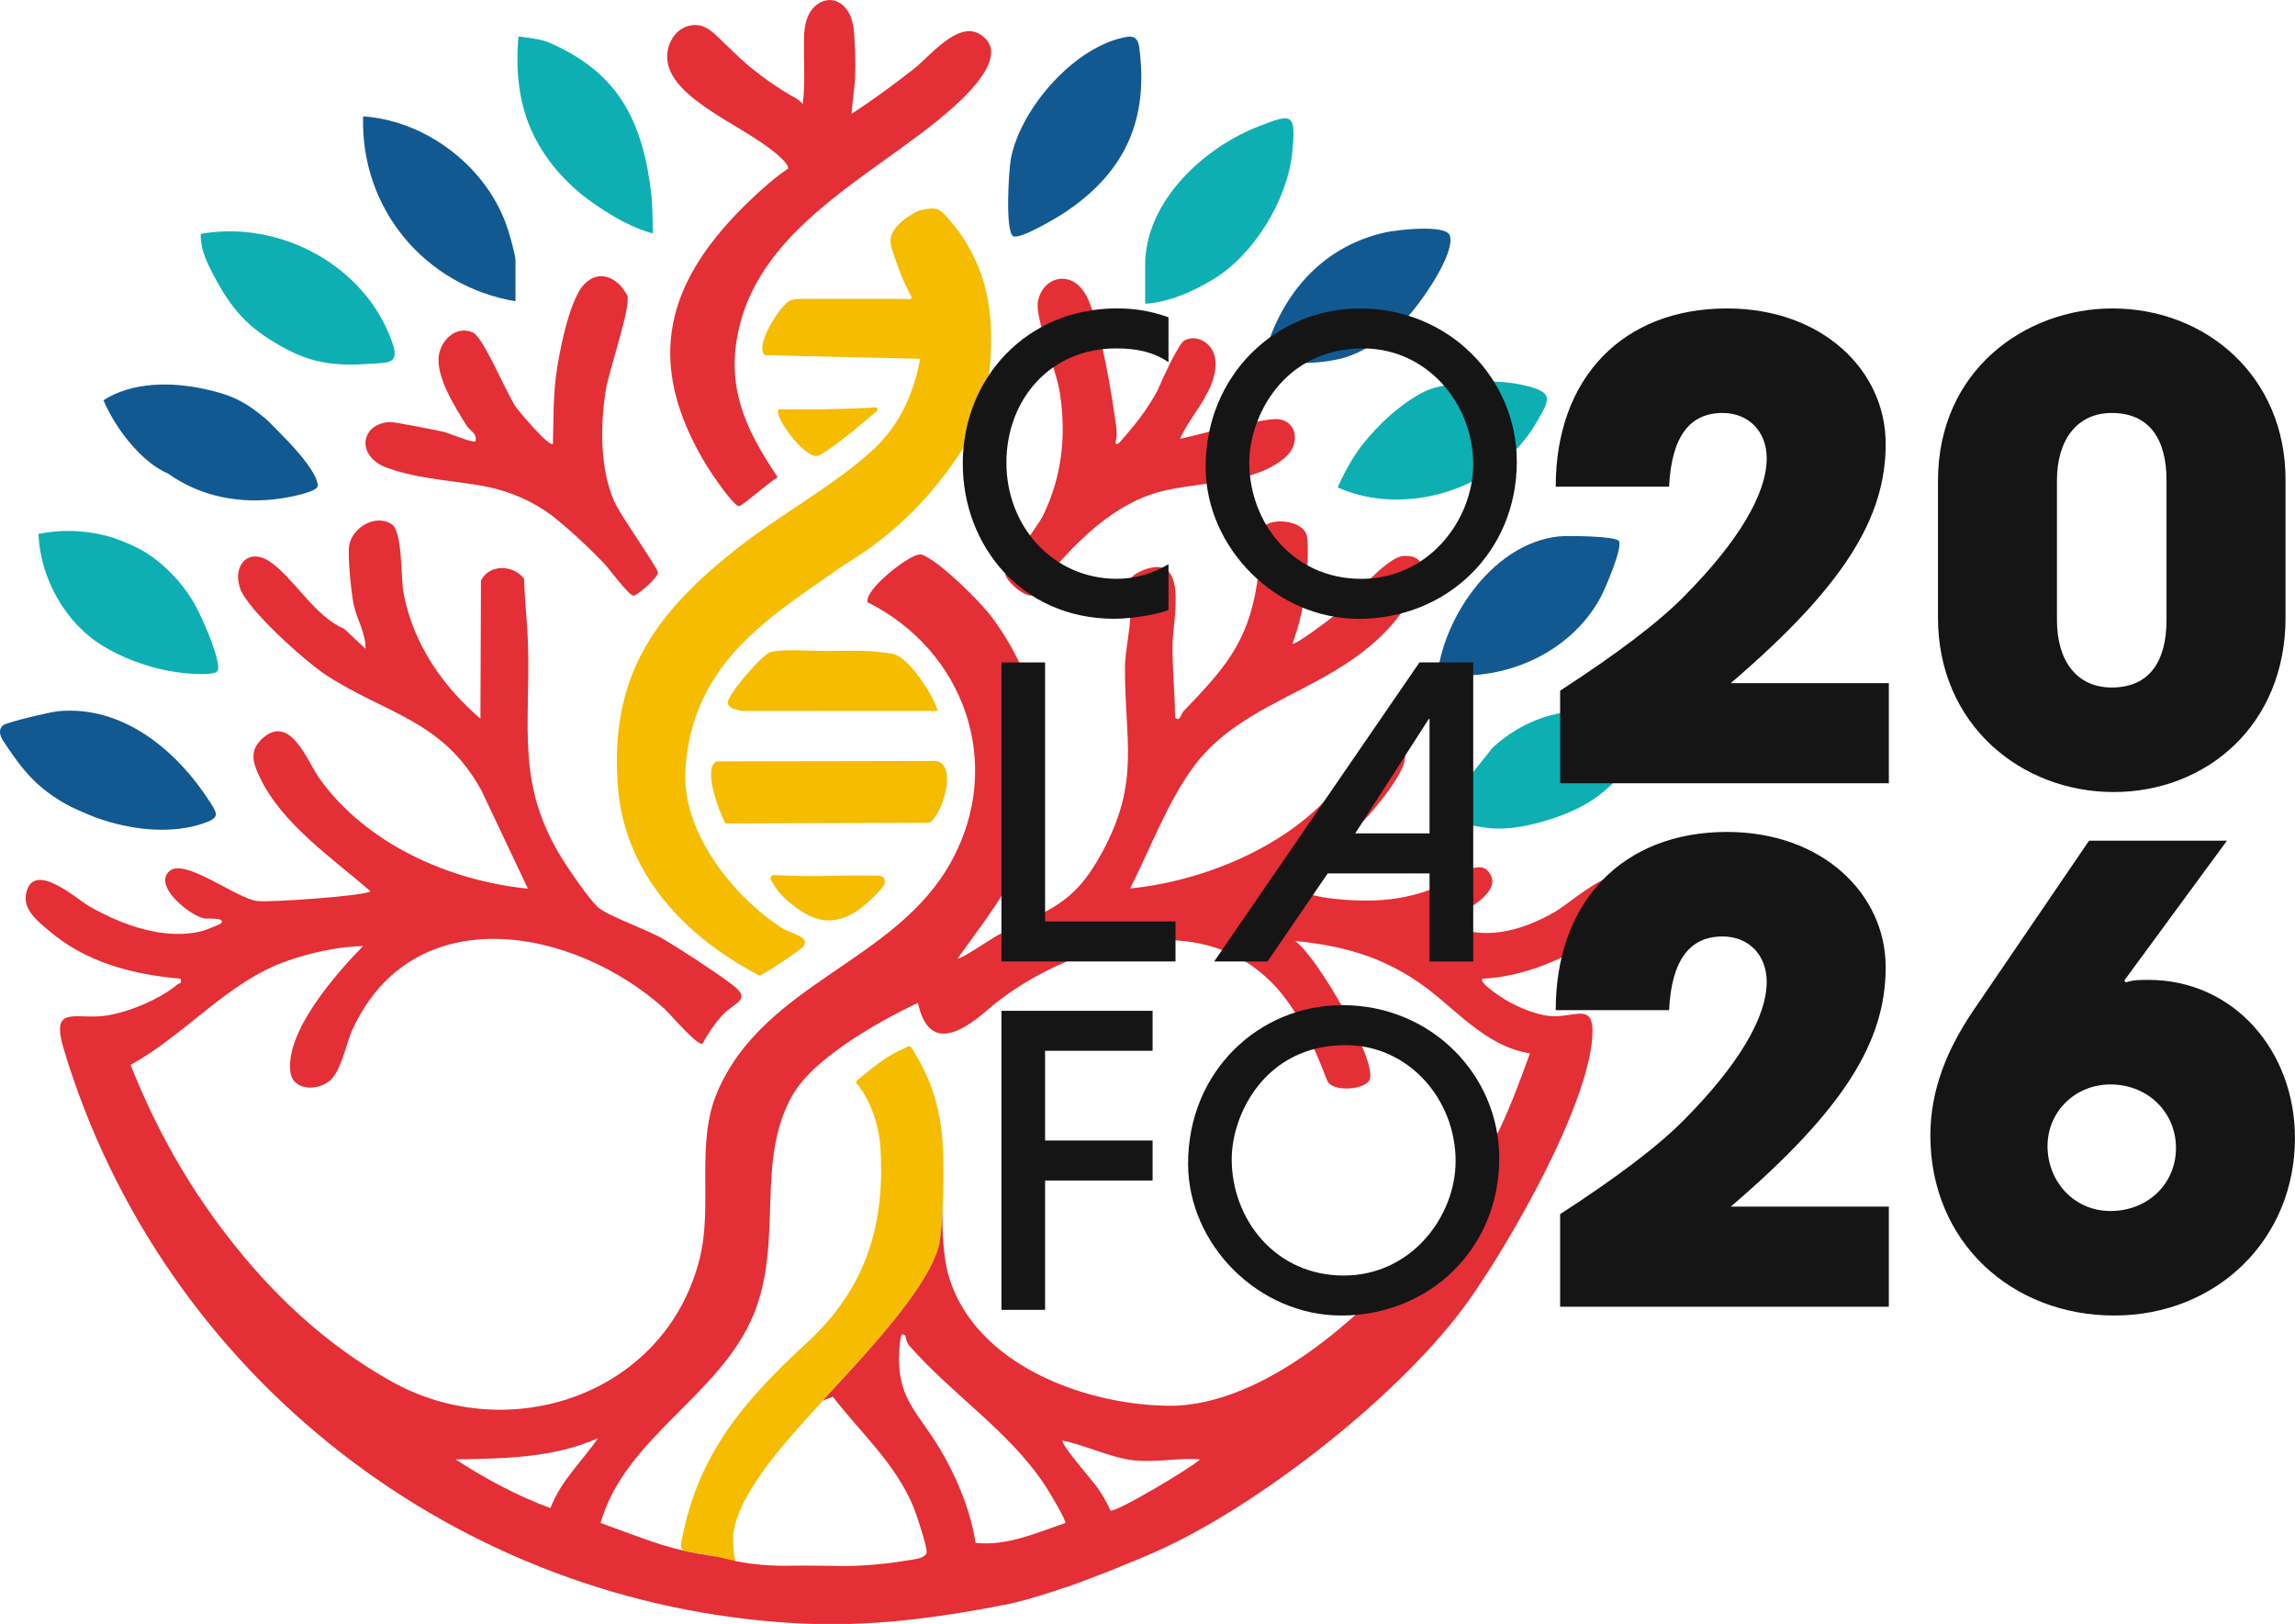 <svg xmlns="http://www.w3.org/2000/svg" id="Camada_2" data-name="Camada 2" viewBox="0 0 509.62 360.6"><defs><style>      .cls-1 {        fill: #0eafb2;      }      .cls-2 {        fill: #e32f35;      }      .cls-3 {        fill: #125991;      }      .cls-4 {        fill: #f5bc00;      }      .cls-5 {        fill: #151515;      }    </style></defs><g id="Camada_1-2" data-name="Camada 1"><g><g><g><path class="cls-3" d="M250.27,8.19c-11.47,1.89-23.6,15.76-25.78,26.96-.51,2.61-1.3,16.09.45,17.27,1.36.93,9.63-4.01,11.22-5.05,12.75-8.38,18.63-19.45,17.02-35.12-.23-2.25-.27-4.5-2.91-4.07Z"></path><path class="cls-3" d="M12.74,157.95c-1.63.16-11.17,2.39-12.04,3.09-1.01.82-.78,2.03-.25,3.05.16.31.37.56.56.85.21.33.42.66.64.99.43.64.87,1.28,1.32,1.9,1.1,1.52,2.24,3.03,3.52,4.4.33.36.67.71,1.02,1.05,1.27,1.24,2.64,2.38,4.1,3.39,1.95,1.35,4.04,2.52,6.24,3.43,1.02.43,2,.9,3.05,1.29,1.18.44,2.38.83,3.6,1.18,1.84.52,3.72.93,5.62,1.22,1.86.28,3.73.44,5.61.45,1.8.01,3.61-.11,5.39-.4,1.69-.28,3.36-.72,4.95-1.35.02,0,.05-.02.07-.03,2.62-1.06,1.97-2.04.57-4.24-7.3-11.45-19.37-21.74-33.96-20.28Z"></path><path class="cls-3" d="M80.63,25.84c-.61,20.47,13.71,37.66,33.84,41.06v-9.15c0-1.07-1.23-5.34-1.65-6.68-4.31-13.69-17.93-24.28-32.2-25.23Z"></path><path class="cls-3" d="M359.47,120.12c-.79-1.12-11.41-1.2-13.29-1.01-14.11,1.43-25.22,17.09-26.96,30.42,13.94,2.28,29.28-4.15,36.15-16.79.99-1.81,5.07-11.24,4.1-12.62Z"></path><path class="cls-3" d="M321.93,52.27c-.86-2.52-11.95-1.21-14.39-.65-14.66,3.33-23.59,14.56-27.17,28.59,5.58.57,12.4.76,17.87-.71,4.76-1.28,10.68-5.41,14.11-8.91,2.91-2.97,10.95-14.32,9.58-18.32Z"></path><path class="cls-3" d="M63.99,97.97s-.07-.05-.11-.06c-.6-.63-1.13-1.18-1.56-1.6-.9-.9-2.52-2.65-3.33-3.33-4.75-3.99-7.89-5.4-13.87-6.66-7.24-1.53-15.75-1.53-22.15,2.55,2.57,6.08,8.27,13.69,14.38,16.31,7.36,5.23,16.28,6.83,25.18,5.48,1.42-.22,8.18-1.37,8.05-2.89-.23-2.61-3.9-6.9-6.54-9.7-.01-.05-.03-.09-.05-.11Z"></path></g><g><path class="cls-1" d="M329.75,105.35c1.5-.92,2.94-1.95,4.29-3.08,1.34-1.13,2.6-2.36,3.74-3.68,1.14-1.32,2.16-2.73,3.06-4.22,3.55-5.94,4.34-7.3-2.74-8.89-1.42-.32-2.87-.51-4.32-.63-1.86-.15-3.74-.18-5.6-.1-1.94.08-3.89.27-5.81.58-.19.03-.37.06-.56.1-1.39.25-2.78.45-4.12.95-2.06.76-3.94,1.93-5.71,3.21-.05.04-.11.08-.16.12-.02.01-.04.03-.05.04-1.82,1.34-3.54,2.81-5.14,4.4-1.61,1.59-3.1,3.29-4.47,5.08-1.3,1.71-2.41,3.59-3.42,5.49-.57,1.07-1.1,2.16-1.6,3.27-.08.17-.13.2.02.29.08.05.19.09.29.13.2.09.4.17.6.25.4.16.81.32,1.22.46,1.64.58,3.33,1.02,5.05,1.31,1.72.3,3.47.46,5.22.49,1.76.03,3.53-.08,5.28-.3,1.76-.23,3.5-.58,5.21-1.06,1.71-.47,3.39-1.06,5.02-1.77,1.63-.7,3.21-1.52,4.72-2.45Z"></path><path class="cls-1" d="M121.46,9.26c-2-.66-4.25-.89-6.35-1.16-.61,7.6,0,14.89,3.36,21.86,3.17,6.48,8.27,11.89,14.27,15.84,1.88,1.23,3.73,2.44,5.74,3.46,1.08.55,2.19,1.06,3.32,1.52.98.4,2.17.8,3.18,1.04-.03-2.78-.1-5.56-.3-8.34-1.91-16.53-7.24-27.49-23.22-34.22Z"></path><path class="cls-1" d="M44.58,51.93c-.14,3.75,1.83,7.34,3.58,10.54,4.05,7.36,8.02,11.11,15.45,15.06,6.12,3.26,11.5,3.76,18.42,3.26,4.13-.3,6.75.14,5.12-4.61-5.88-17.14-24.93-27.4-42.58-24.25Z"></path><path class="cls-1" d="M279.52,28.05c-12.23,4.71-25.23,16.7-25.23,30.8v8.6c5.33-.35,10.4-2.63,14.94-5.32,9.1-5.39,16.67-17.68,17.73-28.32.89-8.94-.12-8.59-7.44-5.77Z"></path><path class="cls-1" d="M365.44,160.2c-1.51-.92-7.9-2.18-9.87-2.33-9.17-.7-17.33,1.93-24.1,8.12l-5.05,6.32c-.18.19-.37.37-.55.55-.07.06-.13.13-.19.21-1.43,1.61-4.76,6.62-4.21,8.31.43,1.31,8.58,2.52,10.2,2.59,3.32.15,6.67-.42,9.87-1.26,3.35-.88,6.69-2.09,9.75-3.71,1.75-.92,3.4-2.02,4.91-3.3.62-.53,1.22-1.1,1.82-1.66.71-.67,1.42-1.34,2.1-2.04,2.29-2.34,4.5-5.04,5.9-8.02.62-1.33.85-2.89-.57-3.78Z"></path><path class="cls-1" d="M47.06,142.72c-.51-1.4-1.08-2.78-1.68-4.14-.51-1.17-1.04-2.32-1.63-3.45-.4-.77-.83-1.53-1.3-2.27-1.12-1.77-2.41-3.43-3.84-4.96-1.43-1.53-3-2.93-4.69-4.16-1.99-1.47-4.19-2.55-6.48-3.47-.24-.1-.48-.19-.73-.28-1.09-.42-2.2-.8-3.34-1.08-4.96-1.23-9.79-1.34-14.83-.37.38,9.84,5.95,19.87,14.39,24.94,5.8,3.48,12.87,5.72,19.67,6.12,1.19.07,5.03.27,5.62-.54.45-.62.16-1.73.02-2.4-.28-1.34-.72-2.64-1.19-3.92Z"></path></g><g><path class="cls-4" d="M218.82,63.98c-1.06-4.04-2.79-7.9-5.1-11.38-1.16-1.74-2.46-3.38-3.9-4.89-.7-.73-1.32-1.29-2.37-1.39-.94-.1-1.89.11-2.82.28-.66.13-1.14.41-1.72.74-1.33.76-2.6,1.65-3.63,2.8-1.01,1.12-1.67,2.25-1.51,3.81.09.88.38,1.72.67,2.55.55,1.59,1.13,3.17,1.73,4.74.58,1.52,1.39,2.97,2.11,4.43.09.18.17.41.07.58,0,.01-.02.03-.03.04-.11.13-.31.13-.48.13-.77-.03-1.53-.06-2.29-.06h-21.56c-.79,0-2.11.1-2.79.5-2.14,1.29-7.86,10.23-5.29,12.01l34.43.8c-1.51,7.91-4.59,14.78-10.53,20.25-8.45,7.78-20.62,14.39-29.91,21.69-18.4,14.44-28.64,28.44-26.68,53.2,1.53,19.31,15.06,33.33,31.43,41.81.57.05,8.99-5.59,9.6-6.3,2-2.32-2.65-2.98-4.6-4.24-11.01-7.14-22.3-21.42-21.45-35.13.12-2.13.4-4.25.81-6.34.73-3.63,1.93-7.16,3.6-10.46,1.57-3.1,3.55-5.97,5.8-8.61,2.26-2.64,4.78-5.04,7.43-7.28,1.23-1.03,2.48-2.04,3.76-3.01,4.06-3.1,8.31-5.96,12.5-8.89,1.98-1.38,4.06-2.57,6.04-3.96,1.98-1.38,3.9-2.86,5.75-4.43,3.26-2.76,6.29-5.78,9.05-9.04,1.38-1.63,2.7-3.31,3.94-5.04,1.23-1.71,2.52-3.48,3.5-5.35,2.2-4.2,4.01-8.48,4.89-13.17.4-2.12.62-4.27.72-6.42.23-4.98.08-10.12-1.2-14.96Z"></path><path class="cls-4" d="M207.93,168.97l-48.72.09c-3.36,1.13.58,11.6,1.9,13.79l45.11-.15c2.55-.71,6.78-12.65,1.71-13.73Z"></path><path class="cls-4" d="M208.24,157.88c-.97-3.54-6.35-11.82-9.82-12.64-1.17-.28-4.67-.65-5.96-.69-3.15-.09-6.35,0-9.44,0-2.99,0-9.54-.48-11.98.27-1.94.6-9.4,9.41-9.42,11.14-.02,1.4,2.11,1.65,3.15,1.9l43.48.02Z"></path><path class="cls-4" d="M190.13,202.37c1.82-1.18,3.38-2.7,4.89-4.25.5-.51,1.09-1.14,1.36-1.81.16-.41.18-.91-.07-1.27,0-.23-.64-.5-.81-.54-.39-.1-.86-.05-1.26-.06-.94-.02-1.87-.03-2.81-.04-1.85-.02-3.69.01-5.54.05-2.6.05-5.2.11-7.8.07-.54,0-4.29-.11-6.27-.21-.53-.03-.9.54-.65,1.01.56,1.06,1.19,2.07,2,3,1.37,1.57,3.12,2.94,4.86,4.06,1.8,1.16,3.84,1.99,6,1.99,2.17,0,4.27-.82,6.09-1.99Z"></path><path class="cls-4" d="M183.28,100.29c1.88-1.22,3.62-2.64,5.41-3.98,1.03-.78,1.99-1.67,2.98-2.5.5-.42.99-.83,1.49-1.25.26-.22.52-.43.77-.65.09-.08.66-.45.66-.55.13-.11.27-.23.29-.4.02-.14-.03-.27-.13-.36-.33-.31-1.22-.07-1.64-.05-.56.03-1.14.05-1.68.07-1.45.06-2.89.12-4.34.16-2.61.08-5.22.12-7.83.13-1.31,0-2.61,0-3.92-.02-.65,0-1.31,0-1.96-.03-.49-.01-.73.2-.65.72.37,2.56,5.88,9.81,8.62,9.67.67-.03,1.4-.62,1.93-.97Z"></path><path class="cls-4" d="M208.65,248.33c-.37-2.11-.9-4.19-1.59-6.21-.7-2.04-1.57-4.02-2.58-5.93-.6-1.13-1.27-2.22-1.92-3.32-.11-.18-.22-.37-.41-.47-.19-.1-.42-.08-.62,0-.22.09-.4.24-.61.33-.27.12-.55.24-.82.36-.57.27-1.14.55-1.69.86-1.02.58-2.01,1.21-2.96,1.89-.95.67-1.86,1.39-2.76,2.12-.77.63-1.54,1.27-2.31,1.9-.09.07-.17.14-.22.24-.12.25.06.55.26.74.33.31.53.64.78,1.01.31.45.6.92.87,1.39.55.96,1.04,1.96,1.46,2.99.84,2.05,1.42,4.21,1.74,6.4.1.68.17,1.36.22,2.05,1.13,17.52-3.3,31.51-16.37,43.53-13.6,12.52-23.96,24.34-27.66,43.4-.19.99-.55,1.74.2,2.66.07.09.5.12.62.14.24.05.49.11.73.16.47.1.94.19,1.41.27.94.17,1.89.33,2.83.48,1.75.29,6.21,1.76,6,1.25-.14-.34-.51-3.48-.47-5.16.03-1.47.41-2.91.88-4.29.82-2.41,2.02-4.68,3.36-6.84,1.47-2.38,3.12-4.64,4.85-6.84,1.7-2.15,3.48-4.24,5.3-6.29,1.55-1.75,3.14-3.48,4.71-5.22.29-.32.57-.63.86-.95,7.1-7.95,24.77-25.75,26.04-35.83.69-5.45.84-14.55.59-20.21-.1-2.23-.32-4.45-.71-6.65Z"></path></g><g><path class="cls-2" d="M156.73,23.87c5,3.52,10.65,6.2,15.41,10.05.63.51,3.33,2.82,2.81,3.56-2.69,1.76-5.9,4.62-8.33,6.94-18.62,17.79-23.93,35.65-9.66,59.05.92,1.51,5.94,8.95,7.17,8.94.55,0,7.23-5.76,8.56-6.46-6.33-9.39-10.99-18.39-9.15-30.21,3.96-25.38,31.08-36.77,48.03-51.84,3.53-3.14,13.15-12.22,5.85-16.4-4.85-2.78-11.11,5.15-14.47,7.78-4.48,3.5-9.08,6.91-13.86,9.99.17-2.76.68-5.47.79-8.23.11-2.76.02-5.53-.13-8.28-.1-1.82-.23-3.68-.97-5.35s-2.19-3.13-4-3.37c-1.87-.25-3.74.89-4.78,2.48-1.04,1.58-1.37,3.52-1.44,5.41-.17,5.04.32,10.12-.3,15.14,0-.06-.9-.83-1.05-.94-.46-.37-1.08-.62-1.59-.92-2.98-1.76-5.83-3.73-8.52-5.9-2.65-2.13-4.98-4.53-7.43-6.86-1.2-1.14-2.47-2.32-4.07-2.74-1.55-.41-3.26,0-4.57.93-1.3.94-2.2,2.38-2.61,3.93-1.56,5.91,4.07,10.32,8.3,13.3Z"></path><path class="cls-2" d="M86.06,103.92c1.3.47,2.63.86,3.97,1.19,1.76.44,3.54.77,5.33,1.06,1.79.29,3.59.53,5.38.77,1.8.24,3.59.48,5.38.78.75.12,1.49.26,2.23.4,5.05,1.09,9.93,3.16,14.1,6.28,1.43,1.12,2.81,2.29,4.17,3.48,1.36,1.2,2.68,2.43,3.98,3.68,1.21,1.17,2.4,2.36,3.57,3.58,1.1,1.15,5.54,7.24,6.55,7.14,1.29-.44,5.38-4.06,5.38-5.18,0-.93-8.47-12.87-9.73-15.81-3.17-7.36-3.09-16.77-1.86-24.64.67-4.26,5.58-18.34,4.81-21.02-.1-.34-1.4-2.1-1.74-2.42-2.47-2.34-5.32-2.63-7.8-.14-3.43,3.45-5.75,15.79-6.37,20.82-.57,4.63-.5,9.95-.63,14.64-.71.95-7.65-7.3-8.22-8.14-2.16-3.15-7.17-15.46-9.53-16.54-3.5-1.61-6.8,1.33-7.51,4.67-1.03,4.82,3.58,11.99,6.17,16.09.7,1.11,2.31,1.6,1.9,3.36-.46.51-6.03-1.85-7.07-2.08-1.69-.38-11.02-2.24-11.99-2.18-6.48.36-7.63,7.65-.48,10.21Z"></path><path class="cls-2" d="M223.2,127.14c-.16,1.8,4.76,5.86,6.13,4.97,7.03-9.17,16.27-19.5,27.72-22.78,8.86-2.53,21.04-1.5,28.32-7.74,3.51-3,2.72-8.38-1.93-8.54-1.73-.06-8.19,1.33-10.4,1.75-3.67.7-7.31,1.9-10.98,2.61,2.35-5.5,8.81-11.35,7.73-18-.48-2.95-3.68-5.25-6.62-3.9-.66.3-1.12,1.18-1.48,1.76-1.24,1.99-2.23,4.14-3.24,6.25-.64,1.33-1.14,2.78-1.88,4.05-.75,1.29-1.54,2.54-2.39,3.77-1.65,2.39-3.53,4.57-5.44,6.76-.2.23-.81.83-.98.37-.02-.04-.03-.09-.03-.15-.02-.16.02-.31.06-.46.44-1.87-.03-3.75-.29-5.61-.34-2.47-.74-4.93-1.18-7.39-.48-2.7-1.01-5.4-1.62-8.07-.55-2.43-1.16-4.85-1.93-7.23-.54-1.65-1.12-3.4-2.12-4.85-3.44-5-9.48-2.83-10.2,2.51-.5,3.67,4.15,15.06,4.9,19.99,1.46,9.58.49,18.49-3.71,27.22-1.27,2.63-8.34,11.54-8.45,12.7Z"></path><path class="cls-2" d="M359.68,194.78c-3.17-1.44-11.33,5.94-14.45,7.73-7.47,4.29-16.39,6.79-24.36,2.26,2.83-1.77,12.2-5.93,10.25-10.25-2.09-4.63-7.37.23-9.69,1.38-8.52,4.23-16.93,4.68-26.3,3.54-3.23-.39-7.01-1.69-10.32-2.17l13.32-10.25c3.72-3.26,13.13-13.68,13.83-18.35.78-5.19-1.94-6.73-6.46-4.79-3.69,1.58-6.44,8.37-9.32,11.76-10.57,12.48-29.2,20.08-45.22,21.63,4.46-8.79,8.3-19.25,14.18-27.15,12.47-16.76,36.17-16.9,48.41-37.58,1.93-3.26,4.48-9.38-1.83-9.09-4.07.18-12.01,10.31-15.56,13.34-.83.71-8.67,6.62-9.14,6.12,1.24-3.52,2.22-7.17,2.7-10.88.35-2.66,1.17-11.53.33-13.51-1.34-3.2-8.19-3.56-9.61-1.31-.9,1.42-.92,9.87-1.34,12.53-2.06,13.19-7.53,19.03-16.26,28.15-.73.77-.76,2.52-1.91,1.4-.04-5.42-.6-10.69-.57-16.11.03-5.54,4.05-21.51-7.34-16.22-4.48,2.08-1.96,6.16-2.02,9.58-.06,3.51-1.17,8.09-1.19,11.63-.08,16.43,3.46,25.29-5.03,41.01-6.58,12.19-12.05,12.67-23.17,18.45-1.18.61-8.51,5.59-8.95,5.2,5.5-7.76,10.95-14.41,14.68-23.31,7.55-18.03,4.44-37.17-7.23-52.65-2.59-3.44-10.79-11.46-14.49-13.28-.77-.38-.88-.6-1.85-.39-2.47.52-11.74,7.64-11.13,10.52,21.52,10.74,30.46,35.92,18.64,57.5-12.31,22.49-41.51,26.88-51.98,51.21-4.94,11.49-.92,25.1-3.95,37.11-7.6,30.15-42.26,41.87-68.47,27.18-14.54-8.15-26.34-19.23-36.46-32.34-9.01-11.67-16-24.21-21.42-37.93,12.29-6.74,21.58-18.58,35.09-23.2,5.06-1.73,11.16-3.1,16.52-3.17-5.97,6.1-17.37,19.03-16.11,28.04.55,3.97,5.78,4.21,8.64,1.93,2.66-2.12,3.69-8.35,5.15-11.49,13.58-29.33,49.08-22.66,69.2-4.62,1.26,1.13,7.47,8.53,8.56,7.77,1.01-2.03,2.68-4.41,4.18-6.1,2.76-3.1,6.9-3.49,2.46-6.89-3.82-2.92-10.78-7.42-14.99-9.98-3.67-2.23-12.39-5.2-14.76-7.16-1.89-1.56-6.47-8.26-7.95-10.63-10.49-16.8-7.2-29.11-7.74-47.76-.14-4.85-.76-9.78-.86-14.66-2.39-3.16-7.69-3.35-9.59.38l-.12,30.68c-8.44-7.27-14.81-16.51-17.03-27.63-.74-3.68-.15-13.94-2.72-15.59-3.65-2.34-8.88.89-9.41,4.91-.32,2.44.46,10.26,1.01,12.93.66,3.19,2.72,6.39,2.63,9.85l-4.72-4.43c-6.62-2.76-11.26-11.46-16.63-14.99-4.62-3.04-8.22.85-6.51,5.96,1.58,4.75,14.57,16.32,19.04,19.25,13.35,8.74,26.1,10.01,34.64,25.83l10.25,21.65c-17.49-1.76-35.88-9.93-46.28-24.45-2.66-3.72-6.38-14.33-12.49-9.07-3.28,2.82-2.3,5.62-.7,8.94,4.93,10.23,16.14,17.91,24.51,25.14-.76,1.02-22.51,2.55-25.19,2.18-4.8-.66-16.09-9.69-19.48-6.62-3.63,3.28,4.48,9.82,7.81,10.52.36.07,5.15-.3,3.57,1.14-.15.14-3.39,1.44-3.74,1.54-8.45,2.32-18.09-1.23-25.41-5.4-2.74-1.56-12.35-10.33-14.01-2.95-.83,3.68,2.58,6.26,5.17,8.46,8.19,6.97,18.52,9.65,29.11,10.56.34,1.29-.31.93-.71,1.27-3.91,3.37-11.65,6.56-16.78,7.04-6.32.6-11.34-2.29-8.44,7.35,21.77,72.43,87.31,123.54,163.22,127.5,1.91.1,3.82.16,5.73.18,1.91.02,3.81,0,5.72-.06,1.9-.06,3.79-.15,5.69-.28,1.89-.13,3.78-.28,5.66-.47,1.88-.19,3.76-.4,5.64-.65,1.88-.24,3.76-.51,5.63-.8,1.88-.29,3.75-.6,5.62-.94,1.88-.33,3.75-.68,5.62-1.05.4-.08.79-.11,1.19-.21.46-.11.93-.22,1.39-.33.93-.23,1.85-.47,2.77-.72,1.84-.51,3.66-1.06,5.47-1.66.8-.27,1.61-.53,2.41-.81.22-.08.44-.11.66-.18.56-.14,1.07-.37,1.61-.56.28-.1.57-.21.85-.31,1.12-.41,2.24-.83,3.36-1.26,1.13-.43,2.27-.88,3.4-1.32,1.09-.43,2.18-.87,3.26-1.31.99-.4,1.97-.81,2.96-1.22.83-.34,1.65-.69,2.48-1.04.61-.26,1.22-.52,1.83-.79.05-.02.09-.04.14-.06,23.04-10.17,55-35.24,69.61-55.78,9.28-13.04,26.37-42.9,27.49-58.5.59-8.29-3.92-4.14-9.64-4.77-3.54-.39-8.12-2.46-11.05-4.48-.6-.42-4.54-3.05-3.71-3.78,8.93-.37,18.49-4.39,25.81-9.42,3.28-2.26,11.36-10.03,4.68-13.06ZM122.24,334.88c-7.45-2.74-14.43-6.51-21.07-10.82,10.78-.21,21.59-.27,31.62-4.71-3.5,5.11-8.37,9.56-10.55,15.53ZM236.54,338.2c-6.45,2.16-12.91,5.15-19.92,4.39-1.01-6.58-3.48-12.8-6.62-18.62-5.8-10.78-11.77-12.91-10.08-26.54.1-.77.29-1.65,1.1-.83.11.11.22,1.44.87,2.18,9.6,10.95,22.1,18.9,30.1,30.94.65.98,4.96,8.05,4.55,8.49ZM246.57,335.4c-.77-1.8-1.8-3.54-2.93-5.14-.98-1.39-8.22-9.67-7.66-10.37,5.19,1.03,10.63,3.82,15.87,4.38,4.9.52,9.77-.61,14.63-.22-1.87,1.86-18.97,12.01-19.91,11.35ZM339.73,233.9c-1.96,5.41-4.1,11.28-6.56,16.46-11.45,24.02-45.31,62.42-74.19,61.79-18.93-.41-42.26-9.4-48.19-28.38-1.85-5.93-1.49-15.07-1.52-15.15-.11,2.43-.29,4.71-.52,6.57-1.27,10.08-18.94,27.88-26.04,35.83l2.23-.88c6.2,8.05,13.84,14.76,17.85,24.36.62,1.47,3.33,9.53,2.95,10.39-.24.55-.97.92-1.52,1.09-.89.27-1.89.37-2.8.52-1.88.32-3.78.58-5.68.77-1.93.2-3.87.34-5.81.42-1.88.08-3.75.03-5.64,0-1.93,0-3.86-.05-5.79-.05-1.88,0-3.76.08-5.65.03-2.67-.07-5.32-.3-7.95-.74-1.85-.31-3.65-.79-5.46-1.2-.03,0-.07-.01-.1-.02-.26-.05-.53-.09-.79-.14-2.3-.39-4.62-.73-6.89-1.27-6.3-1.49-12.22-3.96-18.3-6.13,5.44-19.04,26.52-28.24,33.94-46.19,6.81-16.48.26-34.25,8.76-48.94,6.07-10.5,27.77-20.35,27.77-20.35,2.56,11.77,10.73,5.61,15.52,1.5,13.95-11.98,38.65-20.98,55.86-11.46,10.69,5.92,15.33,16.5,19.59,27.42,1.47,2.46,8.62,1.78,9.38-.52,1.49-4.5-11.75-27.25-16.58-30.69,10.26,1.03,18.71,3.28,27.26,9.08,8.11,5.51,14.61,14.26,24.9,15.89Z"></path></g></g><g><g><path class="cls-5" d="M259.47,135.43c-1.35.72-7.54,1.97-12.03,1.97-20.55,0-33.65-16.24-33.65-34.46,0-19.12,14.36-34.46,34.19-34.46,4.76,0,8.17.81,11.49,1.97v9.96c-3.23-2.15-6.73-3.05-11.67-3.05-14.54,0-24.32,11.31-24.32,25.4s10.32,25.76,24.5,25.76c3.86,0,7.63-.99,11.49-3.23v10.14Z"></path><path class="cls-5" d="M301.73,137.41c-18.4,0-34.01-15.79-34.01-33.74,0-20.37,15.62-35.18,34.28-35.18,19.74,0,34.82,15.53,34.82,34.01,0,20.1-15.53,34.91-35.09,34.91ZM327.13,103.13c0-13.73-10.41-25.76-24.41-25.76-17.95,0-25.31,15.44-25.31,25.31,0,13.37,9.69,25.85,24.86,25.85s24.86-13.28,24.86-25.4Z"></path></g><g><path class="cls-5" d="M222.38,213.5v-66.41h9.69v57.52h28.96v8.88h-38.65Z"></path><path class="cls-5" d="M317.44,213.5v-19.56h-22.61l-13.37,19.56h-11.85l45.59-66.41h11.94v66.41h-9.69ZM317.44,159.66h-.18l-16.33,25.4h16.51v-25.4Z"></path></g><g><path class="cls-5" d="M222.38,290.86v-66.41h33.56v8.88h-23.87v19.92h23.87v8.88h-23.87v28.72h-9.69Z"></path><path class="cls-5" d="M297.83,292.11c-18.4,0-34.01-15.79-34.01-33.74,0-20.37,15.62-35.18,34.28-35.18,19.74,0,34.82,15.53,34.82,34.01,0,20.1-15.52,34.91-35.09,34.91ZM323.23,257.83c0-13.73-10.41-25.76-24.41-25.76-17.95,0-25.31,15.44-25.31,25.31,0,13.37,9.69,25.85,24.86,25.85s24.86-13.28,24.86-25.4Z"></path></g><g><path class="cls-5" d="M346.44,173.92v-20.56c12.72-8.25,21.95-15.24,27.69-21.11,11.75-11.88,18.18-22.51,18.18-30.48,0-6.01-4.06-10.07-9.79-10.07-7.27,0-11.33,5.17-11.89,16.36h-25.17c0-24.19,14.96-39.57,38.03-39.57,21.11,0,35.24,13.7,35.24,30.06s-9.09,31.46-34.4,53.14h35.1v22.23h-72.99Z"></path><path class="cls-5" d="M507.52,137.14c0,23.91-17.62,38.73-38.17,38.73s-39.01-14.96-39.01-38.73v-30.34c0-24.61,19.44-38.31,38.73-38.31,20.83,0,38.45,15.1,38.45,38.03v30.62ZM481.09,106.66c0-9.09-3.77-14.96-12.16-14.96-7.83,0-12.17,6.15-12.17,14.96v31.04c0,8.95,4.33,14.96,12.17,14.96,8.39,0,12.16-5.87,12.16-14.96v-31.04Z"></path></g><g><path class="cls-5" d="M346.44,290.16v-20.56c12.72-8.25,21.95-15.24,27.69-21.11,11.75-11.88,18.18-22.51,18.18-30.48,0-6.01-4.06-10.07-9.79-10.07-7.27,0-11.33,5.17-11.89,16.36h-25.17c0-24.19,14.96-39.57,38.03-39.57,21.11,0,35.24,13.7,35.24,30.06s-9.09,31.46-34.4,53.14h35.1v22.23h-72.99Z"></path><path class="cls-5" d="M472,218.14c1.68-.56,3.22-.56,5.03-.56,19.16,0,32.58,15.94,32.58,35.1,0,22.65-17.48,39.43-40.13,39.43s-40.83-16.22-40.83-39.99c0-10.35,3.92-19.44,9.51-27.69l25.73-37.76h30.62l-22.79,31.04.28.42ZM468.65,240.8c-7.83,0-13.98,6.01-13.98,13.7s5.73,14.4,13.98,14.4,14.54-6.01,14.54-13.98-6.29-14.12-14.54-14.12Z"></path></g></g></g></g></svg>
